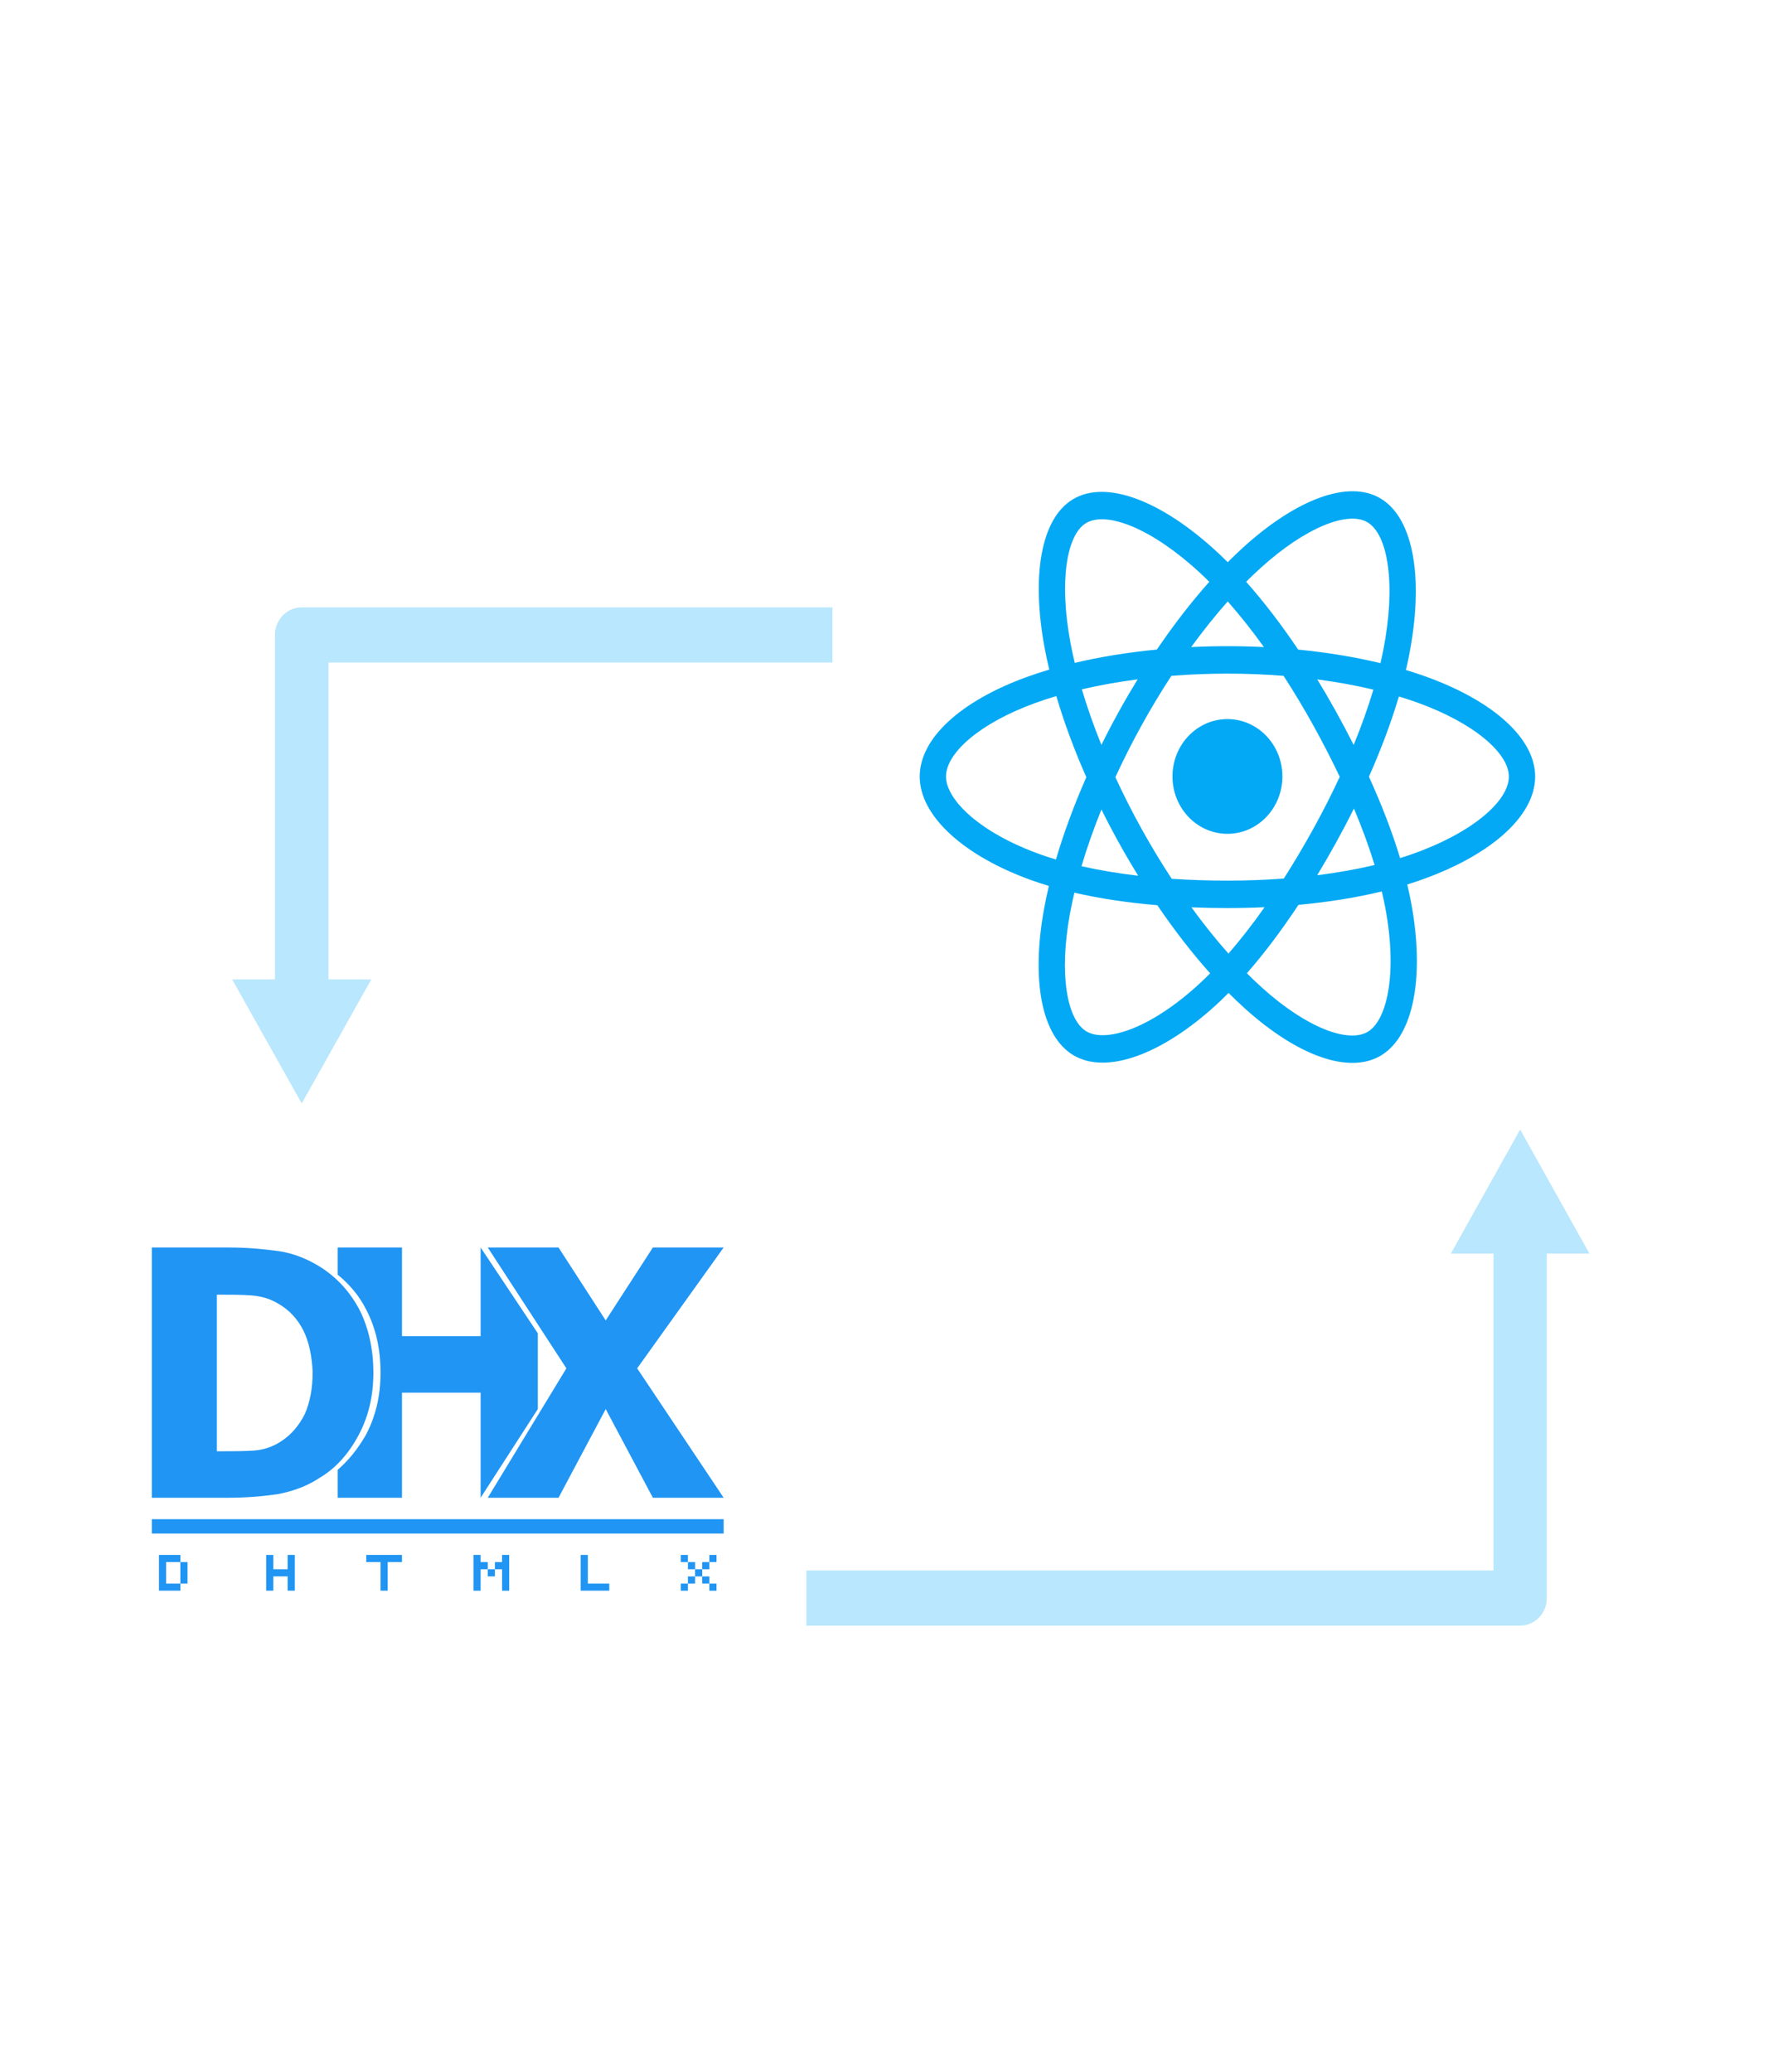<svg width="198" height="232" viewBox="0 0 198 232" fill="none" xmlns="http://www.w3.org/2000/svg">
<path d="M80.242 177.292V178.093H79.441V177.292H80.242ZM53.825 174.89H54.625V175.69H55.426V174.89H56.227V174.089H57.027V178.092H56.227V175.69H55.426V176.491H54.625V175.69H53.825V178.092H53.024V174.089H53.825V174.89ZM77.84 177.292H77.04V178.092H76.239V177.292H77.04V176.492H77.84V177.292ZM20.202 174.889H18.602V177.292H20.202V174.889H21.003V177.292H20.202V178.091H17.801V174.089H20.202V174.889ZM30.61 175.69H32.211V174.089H33.012V178.091H32.211V176.491H30.61V178.091H29.81V174.089H30.61V175.69ZM45.019 174.889H43.417V178.091H42.616V174.889H41.016V174.089H45.019V174.889ZM65.833 177.292H68.234V178.091H65.032V174.089H65.833V177.292ZM79.441 176.492V177.292H78.642V176.492H79.441ZM78.642 176.492H77.841V175.691H78.642V176.492ZM77.84 175.69H77.04V174.89H77.84V175.69ZM79.442 175.69H78.642V174.89H79.442V175.69ZM77.04 174.89H76.239V174.089H77.04V174.89ZM80.242 174.889H79.441V174.089H80.242V174.889ZM81.043 171.688H17V170.087H81.043V171.688ZM25.645 139.667C27.567 139.667 29.409 139.827 31.17 140.067C32.851 140.307 34.452 140.947 35.973 141.908C37.814 143.109 39.255 144.71 40.296 146.711C41.256 148.633 41.816 151.035 41.816 153.676C41.816 156.318 41.256 158.639 40.136 160.72C39.015 162.802 37.574 164.403 35.812 165.444C34.372 166.404 32.771 166.964 31.09 167.285C29.409 167.525 27.567 167.685 25.645 167.685H17V139.667H25.645ZM45.02 149.593H53.825V139.667L60.23 149.273V157.758L53.825 167.685V155.917H45.02V167.685H37.815V164.563C39.015 163.522 40.056 162.241 40.937 160.72C42.057 158.639 42.617 156.318 42.617 153.676C42.617 150.955 42.057 148.633 41.017 146.631C40.216 145.03 39.095 143.749 37.815 142.708V139.667H45.02V149.593ZM67.834 147.832L73.117 139.667H81.043L71.356 153.196L81.043 167.685H73.117L67.834 157.758L62.55 167.685H54.625L63.431 153.196L54.625 139.667H62.55L67.834 147.832ZM24.285 162.482H24.445C26.046 162.482 27.328 162.482 28.448 162.402C29.489 162.322 30.53 162.001 31.49 161.361C32.611 160.64 33.492 159.6 34.132 158.319C34.692 157.038 35.013 155.517 35.013 153.596C34.933 151.835 34.612 150.233 33.972 148.953C33.331 147.672 32.371 146.631 31.09 145.911C30.129 145.35 29.169 145.111 28.128 145.031C27.087 144.951 25.886 144.951 24.445 144.951H24.285V162.482Z" fill="#2095F3"/>
<path fill-rule="evenodd" clip-rule="evenodd" d="M157.793 75.119C157.679 75.084 157.565 75.049 157.45 75.014C157.575 74.48 157.69 73.953 157.793 73.434C159.472 64.926 158.374 58.071 154.624 55.815C151.029 53.65 145.148 55.907 139.21 61.301C138.995 61.496 138.779 61.696 138.564 61.9C138.207 62.237 137.85 62.586 137.493 62.944C137.268 62.719 137.043 62.499 136.819 62.284C136.663 62.135 136.507 61.988 136.351 61.843C130.127 56.076 123.889 53.645 120.143 55.908C116.55 58.079 115.487 64.523 116.998 72.587C117.145 73.365 117.315 74.161 117.508 74.969C116.625 75.231 115.773 75.51 114.957 75.807C107.66 78.462 103 82.623 103 86.939C103 91.397 108.003 95.869 115.603 98.58C116.203 98.794 116.825 98.996 117.467 99.188C117.258 100.063 117.077 100.92 116.925 101.756C115.484 109.68 116.61 115.972 120.192 118.128C123.893 120.355 130.103 118.066 136.15 112.549C136.373 112.346 136.595 112.138 136.818 111.924C137.075 111.678 137.332 111.425 137.589 111.166C138.211 111.792 138.833 112.384 139.452 112.94C145.309 118.201 151.095 120.325 154.674 118.162C158.371 115.929 159.572 109.17 158.013 100.947C157.893 100.319 157.755 99.677 157.599 99.024C158.035 98.889 158.463 98.751 158.881 98.606C166.782 95.874 171.923 91.457 171.923 86.939C171.923 82.607 167.113 78.418 159.669 75.744C159.465 75.67 159.259 75.598 159.052 75.528C158.793 75.439 158.532 75.353 158.267 75.268C158.11 75.218 157.952 75.168 157.793 75.119ZM157.624 95.804L157.528 95.835L157.368 95.888C157.18 95.95 156.989 96.01 156.797 96.069C155.925 93.187 154.748 90.123 153.307 86.957C154.682 83.866 155.813 80.84 156.661 77.977C157.366 78.19 158.051 78.414 158.71 78.651C165.088 80.943 168.979 84.331 168.979 86.941C168.979 89.722 164.777 93.332 157.955 95.691C157.845 95.729 157.735 95.766 157.624 95.804ZM155.124 101.546C155.814 105.182 155.912 108.469 155.455 111.039C155.045 113.349 154.219 114.888 153.199 115.505C151.026 116.817 146.381 115.111 141.372 110.612C140.798 110.097 140.219 109.546 139.639 108.963C141.581 106.746 143.522 104.169 145.416 101.307C148.748 100.999 151.896 100.494 154.751 99.805C154.891 100.397 155.016 100.978 155.124 101.546ZM126.497 115.278C124.375 116.06 122.685 116.083 121.663 115.468C119.489 114.159 118.585 109.108 119.818 102.331C119.959 101.555 120.127 100.758 120.321 99.943C123.145 100.595 126.269 101.064 129.609 101.346C131.516 104.147 133.513 106.721 135.526 108.975C135.361 109.142 135.196 109.305 135.031 109.465C134.757 109.732 134.485 109.989 134.213 110.237C131.539 112.677 128.859 114.408 126.497 115.278ZM116.555 95.674C113.194 94.475 110.419 92.917 108.517 91.217C106.807 89.689 105.944 88.172 105.944 86.941C105.944 84.322 109.686 80.981 115.926 78.71C116.683 78.435 117.476 78.175 118.299 77.931C119.161 80.859 120.293 83.921 121.658 87.016C120.275 90.158 119.127 93.268 118.256 96.23C117.67 96.054 117.102 95.869 116.555 95.674ZM119.888 71.998C118.593 65.09 119.453 59.878 121.618 58.57C123.923 57.177 129.022 59.163 134.396 64.144C134.74 64.462 135.085 64.795 135.43 65.14C133.428 67.384 131.449 69.939 129.559 72.723C126.317 73.036 123.215 73.54 120.362 74.215C120.182 73.462 120.023 72.722 119.888 71.998ZM149.618 79.66C148.936 78.431 148.236 77.23 147.522 76.063C149.721 76.353 151.828 76.738 153.807 77.21C153.213 79.196 152.473 81.274 151.601 83.403C150.976 82.165 150.315 80.916 149.618 79.66ZM137.494 67.336C138.852 68.871 140.212 70.586 141.55 72.446C140.202 72.379 138.837 72.345 137.461 72.345C136.098 72.345 134.744 72.379 133.404 72.444C134.743 70.601 136.115 68.889 137.494 67.336ZM125.293 79.681C124.611 80.914 123.962 82.157 123.347 83.401C122.49 81.279 121.756 79.192 121.157 77.177C123.123 76.718 125.22 76.342 127.406 76.057C126.682 77.236 125.976 78.445 125.293 79.681ZM127.468 98.045C125.211 97.782 123.082 97.426 121.116 96.979C121.725 94.928 122.475 92.796 123.35 90.629C123.967 91.872 124.619 93.115 125.304 94.35C126.002 95.609 126.726 96.842 127.468 98.045ZM137.576 106.764C136.18 105.192 134.788 103.454 133.429 101.584C134.748 101.638 136.094 101.666 137.461 101.666C138.866 101.666 140.255 101.633 141.622 101.569C140.28 103.473 138.925 105.214 137.576 106.764ZM151.629 90.518C152.55 92.71 153.327 94.83 153.943 96.846C151.945 97.322 149.787 97.705 147.514 97.99C148.23 96.806 148.936 95.585 149.63 94.329C150.332 93.059 150.999 91.786 151.629 90.518ZM147.08 92.794C146.002 94.744 144.896 96.605 143.773 98.362C141.728 98.514 139.615 98.593 137.461 98.593C135.316 98.593 133.23 98.524 131.221 98.388C130.053 96.608 128.923 94.741 127.852 92.811C126.785 90.886 125.802 88.945 124.912 87.015C125.802 85.081 126.782 83.138 127.844 81.216C128.908 79.29 130.028 77.433 131.185 75.664C133.235 75.502 135.337 75.418 137.461 75.418C139.595 75.418 141.7 75.503 143.749 75.666C144.889 77.422 146.001 79.273 147.07 81.2C148.151 83.148 149.143 85.078 150.041 86.972C149.146 88.897 148.155 90.847 147.08 92.794ZM153.153 58.479C155.461 59.868 156.359 65.47 154.909 72.816C154.816 73.285 154.712 73.763 154.599 74.246C151.74 73.558 148.635 73.045 145.384 72.727C143.49 69.912 141.527 67.353 139.557 65.138C139.714 64.981 139.87 64.826 140.027 64.673C140.085 64.616 140.144 64.559 140.202 64.502C140.266 64.441 140.329 64.38 140.393 64.32C140.643 64.081 140.893 63.847 141.142 63.621C146.231 58.999 150.987 57.175 153.153 58.479ZM143.616 86.93C143.616 83.382 140.86 80.507 137.461 80.507C134.062 80.507 131.307 83.382 131.307 86.93C131.307 90.478 134.062 93.353 137.461 93.353C140.86 93.353 143.616 90.478 143.616 86.93Z" fill="#03A9F4"/>
<path fill-rule="evenodd" clip-rule="evenodd" d="M33.79 68H93.231V74.171H36.788V109.654H41.58L33.79 123.538L26 109.654H30.792V71.085C30.792 69.381 32.134 68 33.79 68ZM90.308 182H170.242C171.891 182 173.228 180.619 173.228 178.915V140.346H178L170.242 126.462L162.483 140.346H167.255V175.829H90.308V182Z" fill="#B9E7FD"/>
</svg>
